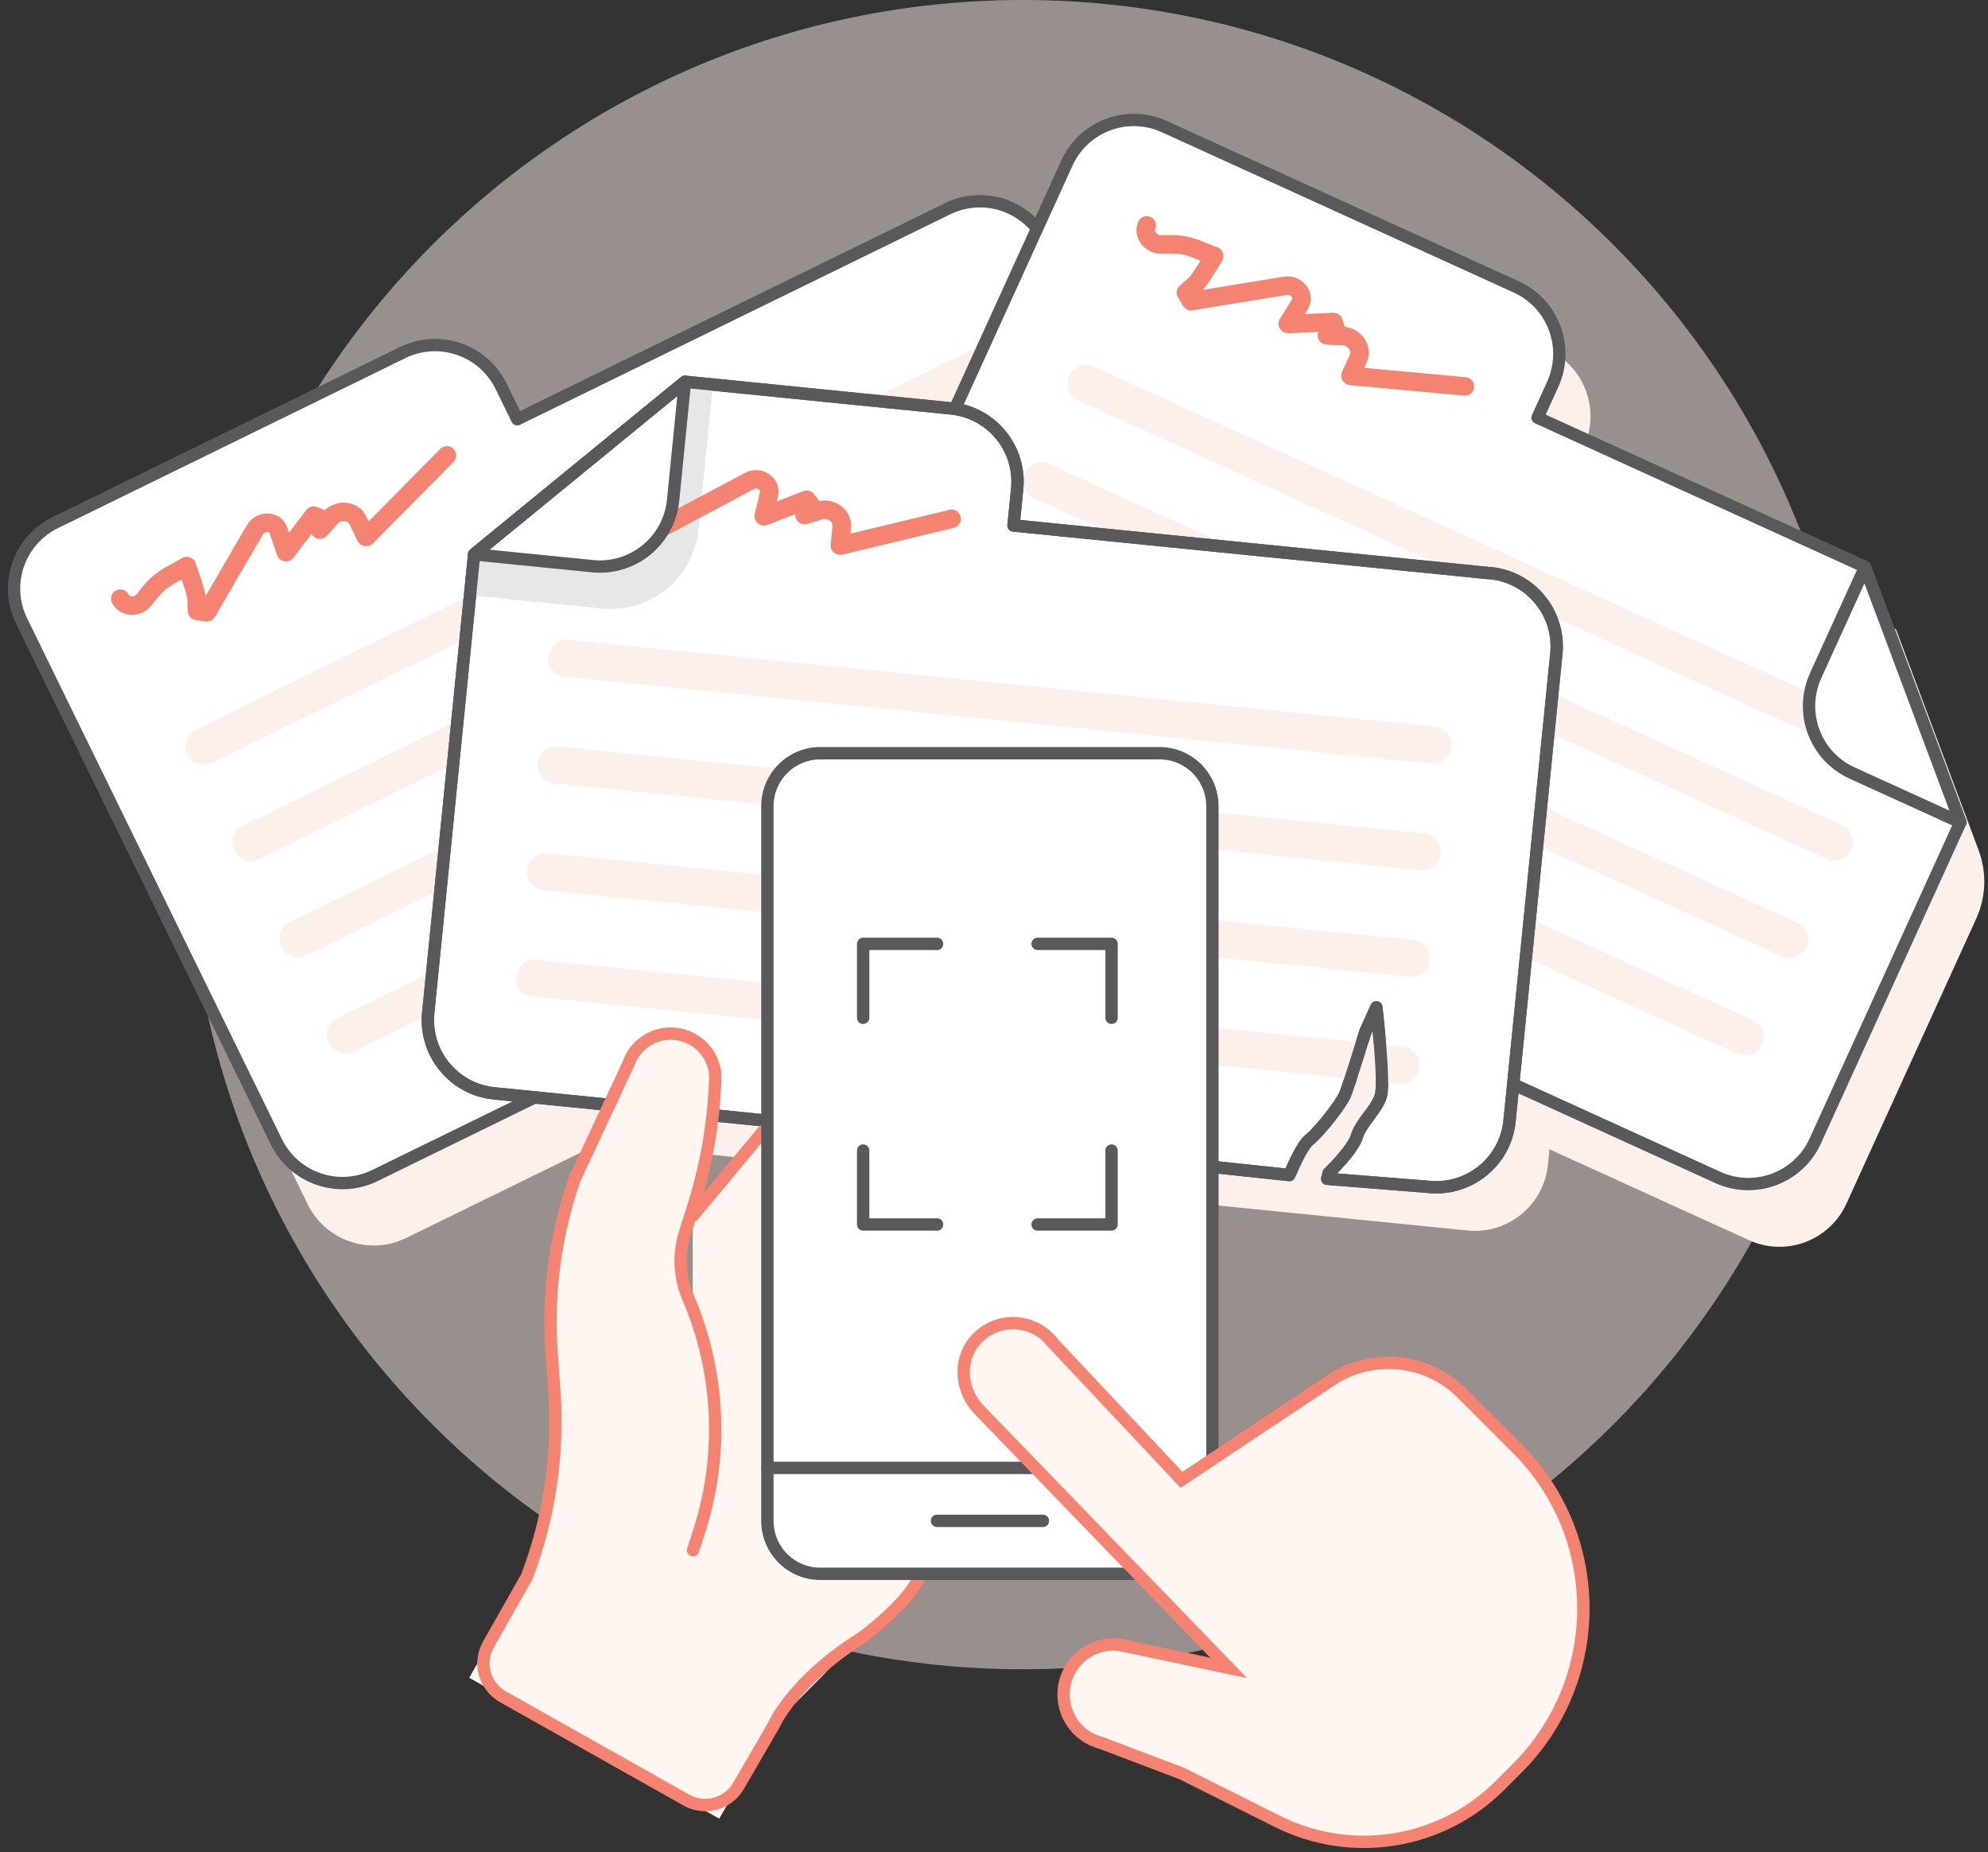 <svg width="322" height="300" viewBox="0 0 322 300" fill="none" xmlns="http://www.w3.org/2000/svg">
<rect x="0" y="0" width="322" height="300" fill="#333333" stroke="none"/>
<g clip-path="url(#clip0_543_616)">
<path opacity="0.5" d="M165.676 270.378C240.339 270.378 300.865 209.852 300.865 135.189C300.865 60.526 240.339 0 165.676 0C91.013 0 30.487 60.526 30.487 135.189C30.487 209.852 91.013 270.378 165.676 270.378Z" fill="#FDEFE9"/>
<path d="M307.106 101.918L254.087 77.763L256.543 72.363C259.268 66.375 256.627 59.31 250.638 56.586L193.633 30.614C187.644 27.889 180.58 30.53 177.855 36.518L175.399 41.918L173.027 47.132C169.612 42.893 163.624 41.413 158.527 43.903L88.839 77.998L86.231 72.666C83.338 66.762 76.206 64.306 70.285 67.199L14.019 94.735C8.115 97.628 5.659 104.76 8.553 110.681L11.16 116.014L49.831 195.055C52.724 200.959 59.856 203.415 65.777 200.522L97.064 185.215L160.495 191.573L237.686 199.31C244.23 199.966 250.083 195.189 250.723 188.646L250.975 186.157L283.288 200.875C289.276 203.6 296.341 200.959 299.066 194.971L320.092 148.797C321.69 145.299 321.824 141.312 320.479 137.712L307.106 101.951V101.918Z" fill="#FDEFE9"/>
<path d="M83.775 67.906L81.168 62.574C78.275 56.669 71.143 54.214 65.222 57.107L8.956 84.643C3.052 87.536 0.596 94.668 3.489 100.572L6.096 105.904L44.767 184.945C47.661 190.849 54.793 193.305 60.714 190.412L127.694 157.645L197.383 123.549C203.287 120.656 205.743 113.524 202.85 107.603L169.427 39.277C166.534 33.373 159.402 30.917 153.481 33.81L83.792 67.906H83.775Z" fill="white" stroke="#59595C" stroke-width="2" stroke-linecap="round" stroke-linejoin="round"/>
<path d="M19.486 96.972C20.192 98.402 22.362 98.469 23.405 97.073C24.027 96.232 24.683 95.442 25.407 94.735C26.736 93.474 28.586 92.683 30.218 91.691C30.234 91.691 30.268 91.691 30.268 91.691C30.756 93.171 31.328 94.617 31.698 96.131C31.916 97.023 31.849 98.015 31.916 98.957L33.514 99.176C35.987 94.92 38.477 90.648 41.286 85.82C42.194 84.256 44.566 84.306 45.104 85.904L46.282 89.42C46.282 89.42 46.332 89.453 46.349 89.42C47.964 87.283 49.377 85.4 50.789 83.532C50.789 83.532 50.823 83.516 50.84 83.532L52.253 84.104" stroke="#F48471" stroke-width="3" stroke-linecap="round" stroke-linejoin="round"/>
<path d="M72.388 73.759C68.216 77.965 64.061 82.186 59.335 86.964C59.318 86.981 59.284 86.964 59.267 86.964L57.938 84.239C57.131 82.573 54.608 82.456 53.363 84.037C52.858 84.659 52.354 85.248 51.799 85.786" stroke="#F48471" stroke-width="3" stroke-linecap="round" stroke-linejoin="round"/>
<path d="M33.044 120.841L159.721 58.873" stroke="#FDEFE9" stroke-width="6" stroke-linecap="round" stroke-linejoin="round"/>
<path d="M40.664 136.434L167.341 74.466" stroke="#FDEFE9" stroke-width="6" stroke-linecap="round" stroke-linejoin="round"/>
<path d="M48.3 152.027L174.978 90.059" stroke="#FDEFE9" stroke-width="6" stroke-linecap="round" stroke-linejoin="round"/>
<path d="M55.937 167.62L182.598 105.652" stroke="#FDEFE9" stroke-width="6" stroke-linecap="round" stroke-linejoin="round"/>
<path d="M302.06 91.808L249.04 67.654L251.496 62.254C254.221 56.266 251.58 49.201 245.592 46.476L188.586 20.505C182.598 17.78 175.533 20.421 172.808 26.409L170.352 31.808L133.885 111.876C131.16 117.864 133.8 124.929 139.789 127.654L207.644 158.553L278.241 190.715C284.229 193.44 291.294 190.799 294.019 184.811L317.535 133.171L302.06 91.791V91.808Z" fill="white" stroke="#59595C" stroke-width="2" stroke-linecap="round" stroke-linejoin="round"/>
<path d="M185.743 36.502C185.087 37.948 186.416 39.681 188.165 39.596C189.225 39.546 190.234 39.546 191.244 39.664C193.06 39.883 194.843 40.824 196.643 41.447C196.66 41.447 196.677 41.48 196.66 41.497C195.836 42.809 195.062 44.172 194.137 45.433C193.582 46.173 192.791 46.745 192.085 47.401L192.926 48.781C197.787 47.99 202.665 47.2 208.182 46.291C209.965 46.005 211.445 47.872 210.554 49.285L208.586 52.431C208.586 52.431 208.586 52.481 208.62 52.481C211.294 52.364 213.649 52.263 215.987 52.162C216.004 52.162 216.021 52.162 216.021 52.195L216.475 53.659" stroke="#F48471" stroke-width="3" stroke-linecap="round" stroke-linejoin="round"/>
<path d="M237.266 62.59C231.361 62.052 225.474 61.514 218.779 60.892C218.746 60.892 218.729 60.858 218.746 60.841L220.007 58.066C220.781 56.384 219.267 54.365 217.266 54.399C216.458 54.399 215.684 54.399 214.911 54.298" stroke="#F48471" stroke-width="3" stroke-linecap="round" stroke-linejoin="round"/>
<path d="M175.92 62.12L304.263 120.572" stroke="#FDEFE9" stroke-width="6" stroke-linecap="round" stroke-linejoin="round"/>
<path d="M168.737 77.914L297.064 136.367" stroke="#FDEFE9" stroke-width="6" stroke-linecap="round" stroke-linejoin="round"/>
<path d="M161.538 93.726L289.864 152.178" stroke="#FDEFE9" stroke-width="6" stroke-linecap="round" stroke-linejoin="round"/>
<path d="M154.339 109.521L282.665 167.973" stroke="#FDEFE9" stroke-width="6" stroke-linecap="round" stroke-linejoin="round"/>
<path d="M294.087 109.436C291.362 115.425 294.003 122.489 299.991 125.214L305.39 127.67L317.535 133.204L302.077 91.876L294.087 109.42V109.436Z" fill="white" stroke="#59595C" stroke-width="2" stroke-linecap="round" stroke-linejoin="round"/>
<path d="M241.353 92.851L164.162 85.114L164.751 79.209C165.407 72.666 160.63 66.812 154.087 66.156L110.941 61.834L76.795 89.773L69.36 164.037C68.704 170.58 73.481 176.434 80.025 177.09L154.221 184.525L208.839 190.328C209.865 187.906 211.093 185.416 212.035 184.643C214.036 182.994 217.232 178.722 217.821 177.393C218.41 176.064 221.151 167.132 221.151 167.132L222.934 163.162C222.934 163.162 224.331 175.273 223.658 177.511C222.985 179.748 220.462 181.8 219.789 184.037C219.116 186.274 215.197 190.025 215.197 190.025L214.978 190.934L231.446 192.246C237.989 192.902 243.843 188.125 244.499 181.581L252.085 105.887C252.741 99.344 247.964 93.49 241.421 92.834L241.353 92.851Z" fill="white" stroke="#59595C" stroke-width="2" stroke-linecap="round" stroke-linejoin="round"/>
<path d="M97.518 98.57C105.356 99.361 112.337 93.642 113.128 85.803L113.666 80.421L115.483 62.305L111.193 62.052L76.963 90.21L76.139 96.434L97.535 98.57H97.518Z" fill="#E7E7E7"/>
<path d="M96.963 75.895C96.812 77.477 98.628 78.688 100.243 78.049C101.219 77.662 102.177 77.325 103.187 77.123C104.987 76.753 106.971 77.056 108.872 77.073C108.889 77.073 108.906 77.09 108.906 77.107C108.553 78.621 108.267 80.151 107.796 81.631C107.51 82.506 106.938 83.314 106.484 84.154L107.728 85.181C112.085 82.859 116.442 80.538 121.37 77.914C122.968 77.073 124.953 78.368 124.566 80L123.708 83.6C123.708 83.6 123.742 83.65 123.759 83.633C126.248 82.657 128.452 81.817 130.638 80.959C130.655 80.959 130.672 80.959 130.689 80.959L131.597 82.186" stroke="#F48471" stroke-width="3" stroke-linecap="round" stroke-linejoin="round"/>
<path d="M154.137 84.037C148.384 85.416 142.615 86.813 136.088 88.377C136.054 88.377 136.038 88.377 136.038 88.343L136.34 85.316C136.525 83.482 134.457 82.052 132.556 82.742C131.799 83.011 131.059 83.247 130.302 83.415" stroke="#F48471" stroke-width="3" stroke-linecap="round" stroke-linejoin="round"/>
<path d="M95.971 91.707C102.514 92.363 108.368 87.586 109.024 81.043L109.612 75.139L110.941 61.85L76.795 89.79L95.987 91.707H95.971Z" fill="white" stroke="#59595C" stroke-width="2" stroke-linecap="round" stroke-linejoin="round"/>
<path d="M91.782 106.627L232.102 120.69" stroke="#FDEFE9" stroke-width="6" stroke-linecap="round" stroke-linejoin="round"/>
<path d="M90.066 123.902L230.369 137.965" stroke="#FDEFE9" stroke-width="6" stroke-linecap="round" stroke-linejoin="round"/>
<path d="M88.334 141.177L228.654 155.239" stroke="#FDEFE9" stroke-width="6" stroke-linecap="round" stroke-linejoin="round"/>
<path d="M86.601 158.453L226.921 172.515" stroke="#FDEFE9" stroke-width="6" stroke-linecap="round" stroke-linejoin="round"/>
<path d="M241.353 92.851L164.162 85.114L164.751 79.209C165.407 72.666 160.63 66.812 154.087 66.156L110.941 61.834L76.795 89.773L69.36 164.037C68.704 170.58 73.481 176.434 80.025 177.09L154.221 184.525L208.839 190.328C209.865 187.906 211.093 185.416 212.035 184.643C214.036 182.994 217.232 178.722 217.821 177.393C218.41 176.064 221.151 167.132 221.151 167.132L222.934 163.162C222.934 163.162 224.331 175.273 223.658 177.511C222.985 179.748 220.462 181.8 219.789 184.037C219.116 186.274 215.197 190.025 215.197 190.025L214.978 190.934L231.446 192.246C237.989 192.902 243.843 188.125 244.499 181.581L252.085 105.887C252.741 99.344 247.964 93.49 241.421 92.834L241.353 92.851Z" stroke="#59595C" stroke-width="2" stroke-linecap="round" stroke-linejoin="round"/>
<path d="M123.674 183.179L112.236 196.905V212.212C111.967 211.539 111.698 210.883 111.412 210.21C109.982 206.863 109.797 203.129 110.89 199.647C113.8 190.48 115.415 187.267 115.718 177.645L115.819 174.382C115.684 170.48 112.488 167.401 108.586 167.401C105.508 167.401 102.766 169.353 101.757 172.246L93.027 190.967C89.898 199.967 88.62 209.487 89.292 218.991L89.746 225.366C90.47 235.559 88.939 245.803 85.289 255.358L76.004 271.758L116.492 294.567L125.289 279.428C125.289 279.428 128.35 272.279 139.654 265.198C139.654 265.198 146.534 260.202 148.821 255.627L152.387 194.062L123.641 183.179H123.674Z" fill="#FFF6F2"/>
<path d="M125.306 279.428C125.306 279.428 128.368 272.279 139.671 265.198C139.671 265.198 146.551 260.202 148.839 255.626" fill="white"/>
<path d="M125.306 279.428C125.306 279.428 128.368 272.279 139.671 265.198C139.671 265.198 146.551 260.202 148.839 255.626" stroke="#59595C" stroke-width="2" stroke-linecap="round" stroke-linejoin="round"/>
<path d="M112.236 196.905L123.674 183.179L152.421 194.062L148.855 255.627C146.567 260.202 139.688 265.198 139.688 265.198C128.384 272.262 125.323 279.428 125.323 279.428L119.62 289.268C117.905 292.212 114.154 293.238 111.193 291.573L81.471 274.836C78.477 273.154 77.417 269.352 79.116 266.358L85.34 255.374C88.99 245.82 90.504 235.593 89.797 225.383L89.343 219.008C88.67 209.504 89.948 199.966 93.077 190.984L101.807 172.262C102.816 169.352 105.558 167.418 108.636 167.418C112.539 167.418 115.735 170.513 115.869 174.399C115.651 181.547 114.44 188.629 112.287 195.458L110.958 199.664C109.864 203.129 110.033 206.88 111.479 210.227C116.643 222.288 117.249 235.795 113.178 248.259L112.253 251.102" fill="#FFF6F2"/>
<path d="M112.236 196.905L123.674 183.179L152.421 194.062L148.855 255.627C146.567 260.202 139.688 265.198 139.688 265.198C128.384 272.262 125.323 279.428 125.323 279.428L119.62 289.268C117.905 292.212 114.154 293.238 111.193 291.573L81.471 274.836C78.477 273.154 77.417 269.352 79.116 266.358L85.34 255.374C88.99 245.82 90.504 235.593 89.797 225.383L89.343 219.008C88.67 209.504 89.948 199.966 93.077 190.984L101.807 172.262C102.816 169.352 105.558 167.418 108.636 167.418C112.539 167.418 115.735 170.513 115.869 174.399C115.651 181.547 114.44 188.629 112.287 195.458L110.958 199.664C109.864 203.129 110.033 206.88 111.479 210.227C116.643 222.288 117.249 235.795 113.178 248.259L112.253 251.102" stroke="#F48471" stroke-width="2" stroke-linecap="round" stroke-linejoin="round"/>
<path d="M196.374 224.911V246.341C196.374 251.085 192.539 254.92 187.796 254.92H132.876C128.132 254.92 124.297 251.085 124.297 246.341V130.58C124.297 125.837 128.132 122.001 132.876 122.001H187.796C192.539 122.001 196.374 125.837 196.374 130.58V224.895V224.911Z" fill="white" stroke="#59595C" stroke-width="2" stroke-linecap="round" stroke-linejoin="round"/>
<path d="M124.313 237.763H187.795" stroke="#59595C" stroke-width="2" stroke-linecap="round" stroke-linejoin="round"/>
<path d="M168.922 246.341H151.765" stroke="#59595C" stroke-width="2" stroke-linecap="round" stroke-linejoin="round"/>
<path d="M169.814 216.686C166.45 213.322 160.882 213.541 157.804 217.308C155.13 220.589 155.701 225.467 158.696 228.461L199.015 270.16L181.269 266.409C177.098 265.938 173.246 268.747 172.421 272.868C171.58 277.107 174.204 281.278 178.41 282.321L191.395 287.25L206.955 295.038C218.965 301.043 233.464 298.688 242.951 289.201L245.727 286.425C260.041 272.111 260.041 248.915 245.727 234.6L236.795 225.668C231.126 220 222.245 219.125 215.584 223.566L191.378 239.697L169.999 216.938L169.797 216.703L169.814 216.686Z" fill="#FFF6F2" stroke="#F48471" stroke-width="2" stroke-miterlimit="10"/>
<path d="M139.806 164.861V152.885H151.782" stroke="#59595C" stroke-width="2" stroke-linecap="round" stroke-linejoin="round"/>
<path d="M180.041 164.861V152.885H168.064" stroke="#59595C" stroke-width="2" stroke-linecap="round" stroke-linejoin="round"/>
<path d="M180.041 186.358V198.335H168.064" stroke="#59595C" stroke-width="2" stroke-linecap="round" stroke-linejoin="round"/>
<path d="M139.806 186.358V198.335H151.782" stroke="#59595C" stroke-width="2" stroke-linecap="round" stroke-linejoin="round"/>
</g>
<defs>
<clipPath id="clip0_543_616">
<rect width="320.807" height="300" fill="white" transform="translate(0.596)"/>
</clipPath>
</defs>
</svg>

